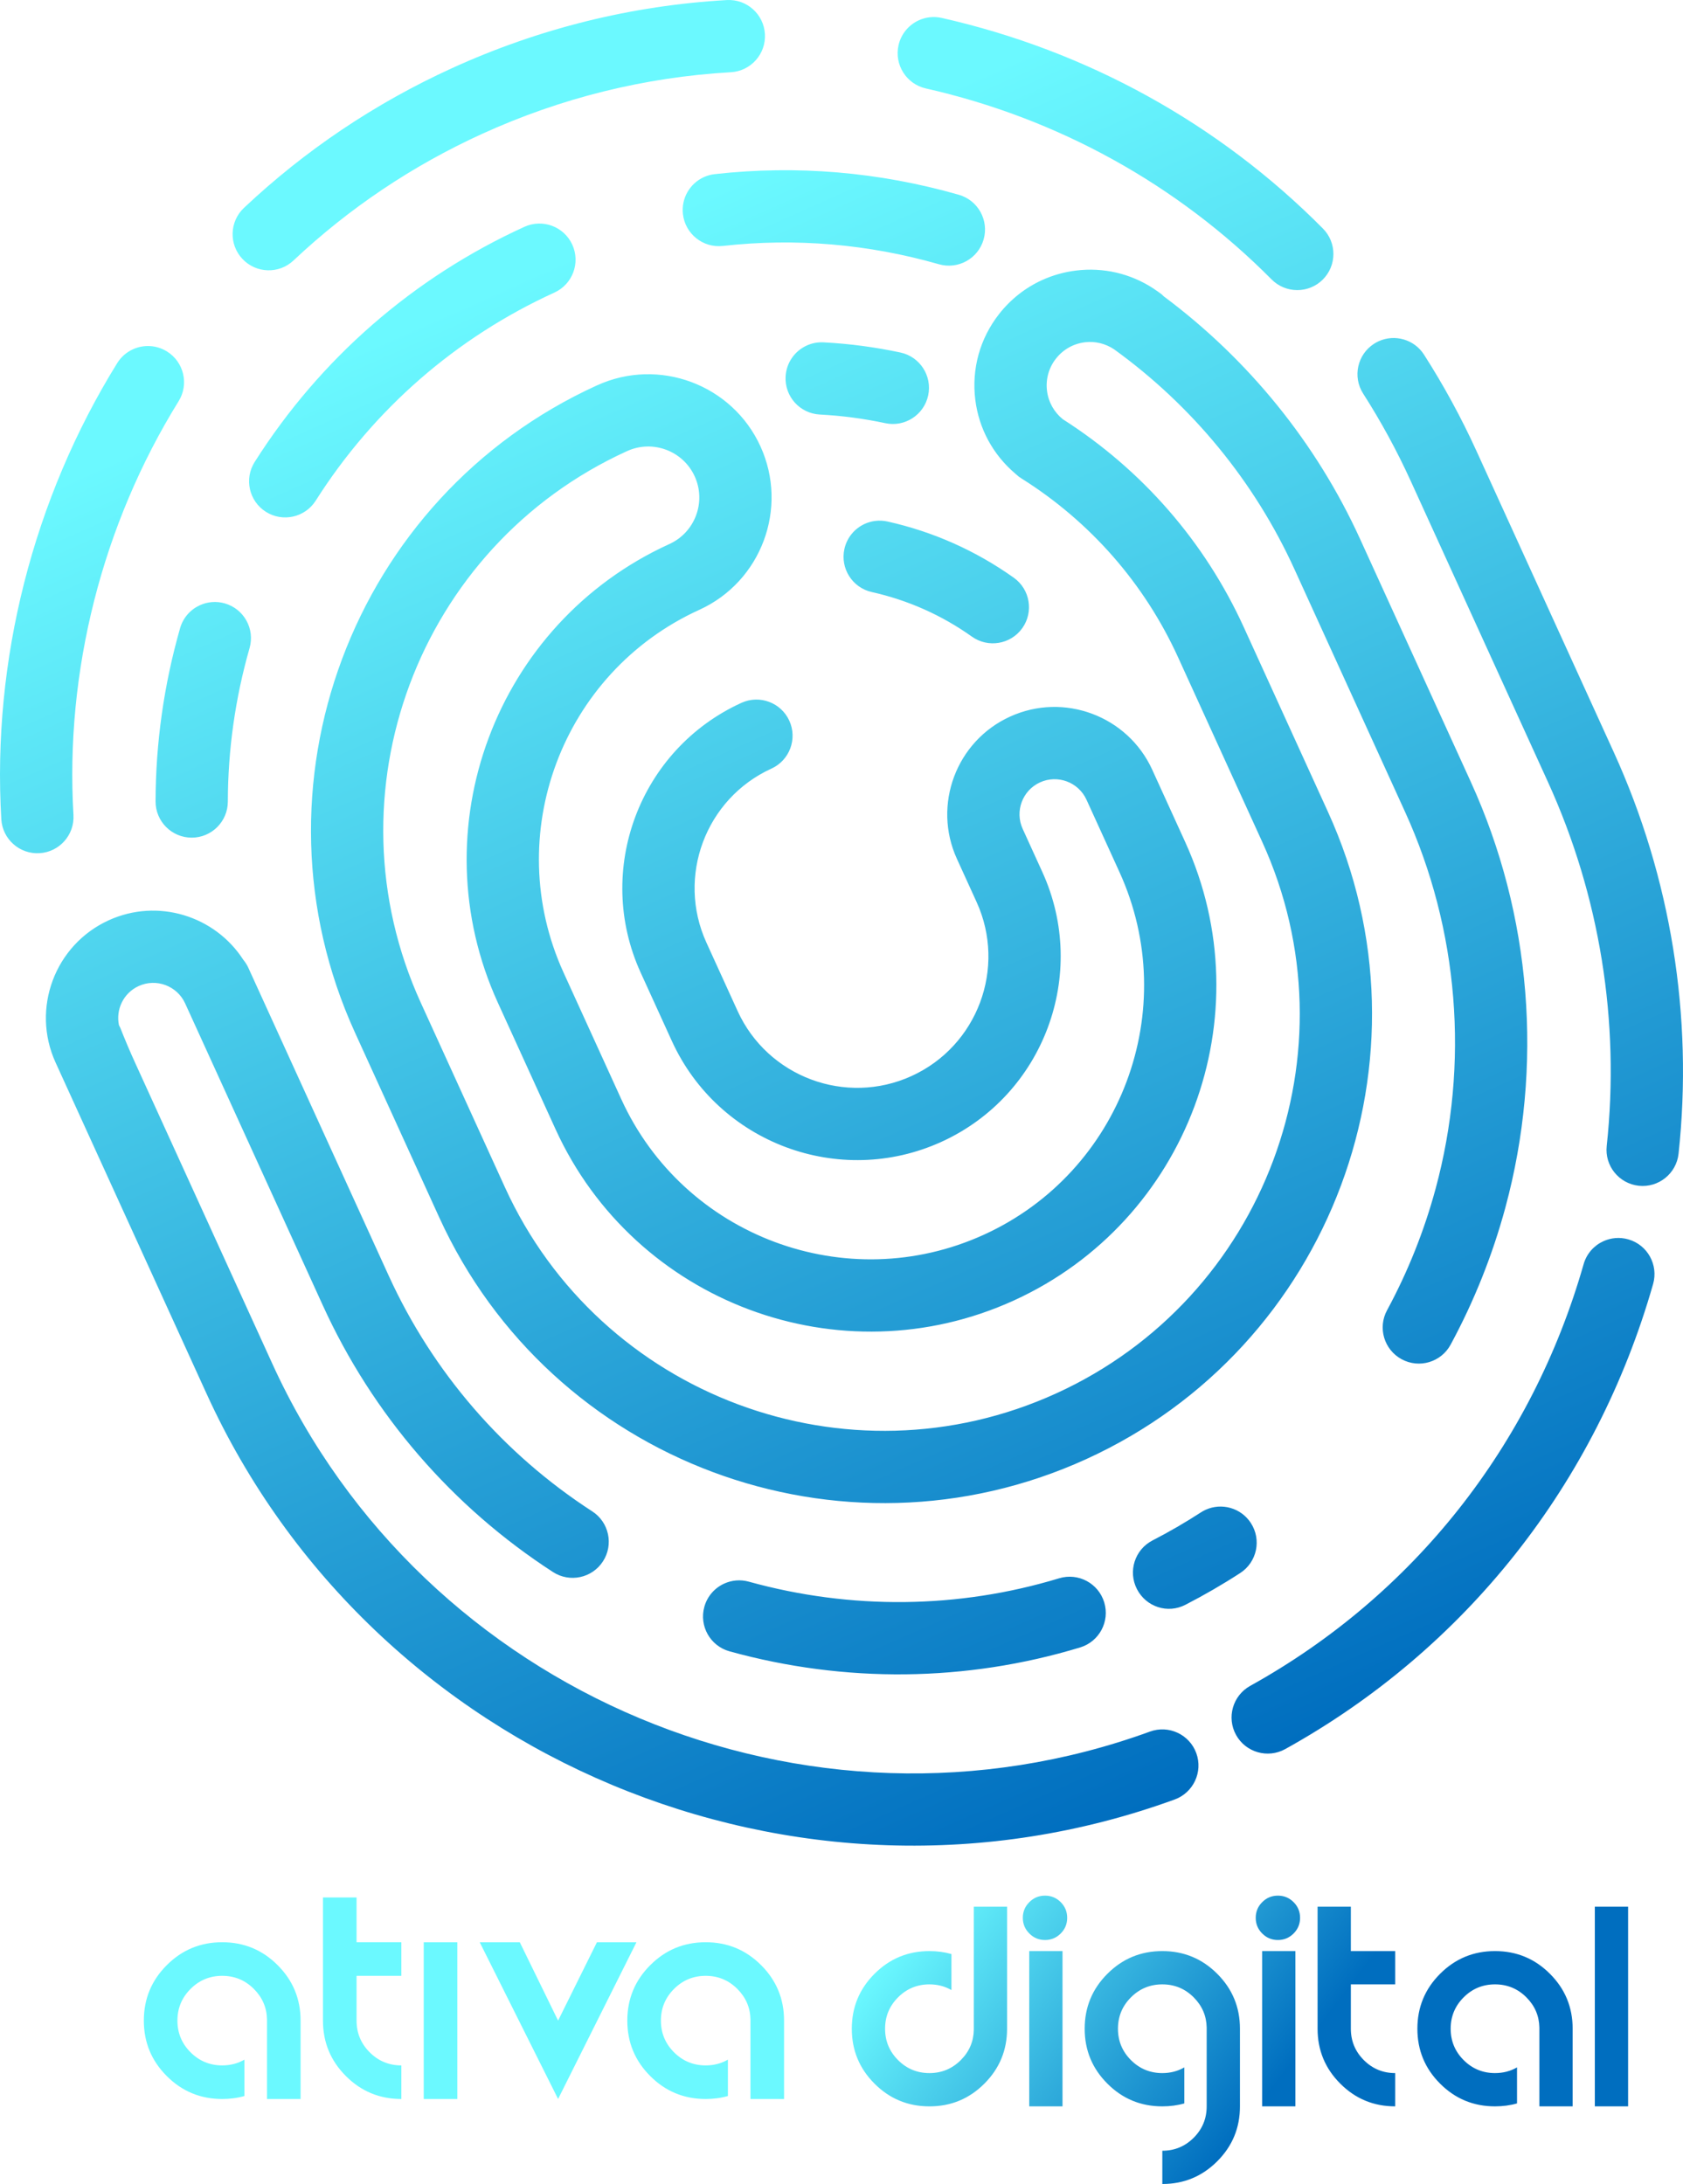 <svg xmlns="http://www.w3.org/2000/svg" xmlns:xlink="http://www.w3.org/1999/xlink" xmlns:xodm="http://www.corel.com/coreldraw/odm/2003" xml:space="preserve" width="58.764mm" height="76.252mm" style="shape-rendering:geometricPrecision; text-rendering:geometricPrecision; image-rendering:optimizeQuality; fill-rule:evenodd; clip-rule:evenodd" viewBox="0 0 5723.41 7426.7">
 <defs>
  <style type="text/css">
   <![CDATA[
    .fil0 {fill:url(#id0);fill-rule:nonzero}
    .fil1 {fill:url(#id1);fill-rule:nonzero}
   ]]>
  </style>
  <linearGradient id="id0" gradientUnits="userSpaceOnUse" x1="148.14" y1="1663.43" x2="2431.4" y2="6801.7">
   <stop offset="0" style="stop-opacity:1; stop-color:#6BF9FF"></stop>
   <stop offset="1" style="stop-opacity:1; stop-color:#006EBF"></stop>
  </linearGradient>
  <linearGradient id="id1" gradientUnits="userSpaceOnUse" xlink:href="#id0" x1="2965.07" y1="6706.03" x2="4018.25" y2="7508.81">
  </linearGradient>
 </defs>
 <g id="Camada_x0020_1">
  <path class="fil0" d="M607.45 1364.31c-259.48,418.63 -386.53,918.32 -357.67,1407.03 4.02,67.79 -47.81,125.99 -115.45,129.92 -67.73,4 -125.9,-47.68 -129.89,-115.41 -31.8,-538.88 108.17,-1089.7 394.1,-1551.02 13.28,-21.39 32.07,-37.3 53.38,-47.04 36.11,-16.45 79.55,-15.16 115.84,7.33 57.67,35.75 75.45,111.53 39.68,169.19zm3610.24 3984.73c-59.59,38.71 -122.11,74.96 -185.77,107.72 -61.2,32.03 -134.46,7.33 -165.53,-53.02 -31.01,-60.34 -7.29,-134.44 53.06,-165.49 56.38,-29.04 111.69,-61.11 164.37,-95.31 5.22,-3.4 10.6,-6.34 16.1,-8.86 54.45,-24.82 120.34,-6.71 153.91,44.99 36.96,56.9 20.79,133 -36.12,169.98zm-3605.28 -3212.88c10.3,-36.01 35.65,-63.63 67.23,-78.03 25.66,-11.71 55.48,-14.69 84.72,-6.32 65.24,18.68 103.02,86.71 84.35,151.95 -48.71,170.28 -73.58,345.91 -73.89,522 -0.17,67.9 -55.24,122.82 -123.1,122.68 -67.88,-0.13 -122.78,-55.27 -122.68,-123.13 0.38,-198.8 28.42,-397.02 83.37,-589.14zm1873.24 -1890.58c-293.11,16.82 -577.88,87.38 -846.28,209.72 -236.96,108.04 -452.68,252.86 -641.19,430.43 -49.2,46.55 -127.12,44.3 -173.69,-5.17 -46.55,-49.38 -44.24,-127.17 5.18,-173.7 208.12,-196.09 446.25,-355.95 707.74,-475.18 296.2,-135.04 610.5,-212.93 934.14,-231.48 67.77,-3.87 125.85,47.91 129.74,115.65 3.84,67.73 -47.93,125.8 -115.65,129.72zm2013.24 531.56c47.78,48.19 47.48,125.97 -0.68,173.78 -48.13,47.69 -125.97,47.49 -173.82,-0.68 -321.12,-323.68 -727.73,-548.27 -1175.93,-649.52 -66.2,-14.98 -107.7,-80.74 -92.81,-146.94 8.84,-38.98 35.26,-69.39 69,-84.79 23.58,-10.75 50.76,-14.17 77.96,-8.02 493.9,111.63 942.15,359.23 1296.29,716.16zm965.1 3119.65c45.62,-422.85 -23.48,-850.79 -199.81,-1237.54l-466.77 -1023.78c-46.73,-102.51 -101.12,-202.41 -161.64,-296.92 -36.61,-57.13 -19.97,-133.13 37.17,-169.72 5.04,-3.22 10.18,-6.03 15.45,-8.43 54.75,-24.95 120.93,-6.52 154.31,45.61 66.82,104.27 126.81,214.45 178.34,327.49l466.76 1023.81c194.64,426.88 270.86,899.18 220.51,1365.86 -7.31,67.45 -67.85,116.25 -135.33,109.01 -67.49,-7.31 -116.3,-67.89 -108.99,-135.38zm-1212.51 1836.05c555.19,-307.84 957.9,-817.1 1133.95,-1433.95 10.24,-36.05 35.6,-63.7 67.2,-78.11 25.66,-11.73 55.43,-14.68 84.71,-6.34 65.23,18.61 103.04,86.6 84.41,151.89 -194.11,680.09 -638.4,1241.71 -1251.08,1581.47 -59.29,32.68 -134.14,11.48 -167.07,-47.88 -32.92,-59.34 -11.45,-134.15 47.88,-167.07zm-1770.61 -117.49c-65.42,-18.11 -103.75,-85.79 -85.66,-151.21 10.1,-36.47 35.59,-64.51 67.53,-79.08 25.33,-11.55 54.73,-14.63 83.7,-6.59 348.08,96.36 713.11,92.35 1055.48,-11.52 64.94,-19.7 133.53,16.95 153.25,81.9 19.71,64.91 -16.9,133.5 -81.9,153.27 -387.02,117.44 -799.32,122 -1192.41,13.23zm-534.63 -4783.25c28.14,61.77 0.92,134.64 -60.86,162.8 -334.04,152.3 -614.74,396.95 -811.7,707.55 -36.36,57.27 -112.28,74.26 -169.61,37.95 -57.29,-36.34 -74.3,-112.3 -37.95,-169.56 222.55,-350.96 539.75,-627.44 917.3,-799.56 61.76,-28.16 134.66,-0.94 162.82,60.82zm376.17 -104.24c-6.07,-54.16 24.05,-104.03 71.06,-125.48 11.54,-5.26 24.12,-8.79 37.39,-10.27 278.85,-31.15 558.06,-7.55 829.83,70.24 65.25,18.65 102.99,86.69 84.32,151.92 -18.7,65.31 -86.72,102.98 -151.94,84.35 -240.78,-68.92 -488.07,-89.88 -734.91,-62.3 -67.44,7.55 -128.21,-41.02 -135.74,-108.47zm1154.15 1408.13c-39.44,55.28 -116.11,68.19 -171.39,28.9 -102.62,-73.04 -217.2,-124.02 -340.45,-151.61 -66.25,-14.83 -107.91,-80.53 -93.09,-146.79 8.74,-39.05 35.21,-69.57 69.01,-85 23.53,-10.7 50.57,-14.11 77.74,-8.06 155.4,34.78 299.85,99.09 429.28,191.18 55.29,39.33 68.21,116.09 28.9,171.38zm-2649.11 1127.84c6.36,7.84 12.14,16.32 16.52,25.94l9.3 20.36 48.7 106.82 419.59 920.36c149.7,328.29 389.19,605.71 692.61,802.16 56.95,36.85 73.23,112.96 36.34,169.93 -36.85,56.95 -112.94,73.26 -169.95,36.35 -342.82,-221.96 -613.43,-535.41 -782.63,-906.49l-419.59 -920.36 -48.72 -106.81c-27.28,-59.84 -98.15,-86.33 -157.98,-59.06 -51.82,23.62 -78.46,79.91 -67.02,133.42 1.46,3.04 3.33,5.78 4.59,8.97 15.58,39.64 32.4,79.33 50,117.92l20.36 44.64 446.42 979.14c512.66,1124.5 1823.74,1674.06 2984.74,1251.12 63.79,-23.21 134.27,9.62 157.55,73.38 23.23,63.81 -9.98,134.38 -73.42,157.54 -1280.71,466.58 -2726.98,-139.65 -3292.5,-1380.08l-446.42 -979.13 -20.35 -44.65 -46.64 -102.3c-83.49,-183.13 -2.42,-400.08 180.73,-483.57 166.77,-76.04 361.21,-15.3 457.76,134.42zm3129.99 -2256.19c288.04,214.47 518.91,498.6 668.04,825.7l376.58 825.97c206.03,451.93 247.63,966.11 117.07,1447.81 -0.02,0.1 -0.02,0.19 -0.04,0.25 -43.81,161.52 -106.33,318.02 -185.96,465.15 -32.36,59.78 -106.88,81.91 -166.55,49.58 -59.7,-32.31 -81.94,-106.85 -49.62,-166.54 70.61,-130.48 126.07,-269.26 164.9,-412.46 0,-0.05 0.03,-0.11 0.05,-0.12 115.64,-426.61 78.88,-881.75 -103.47,-1281.73l-376.57 -825.99c-135.84,-297.93 -347.96,-556.06 -613.42,-747.6 -29.3,-19.27 -63.79,-28.12 -98.96,-23.79 -39.35,4.86 -74.33,24.68 -98.62,55.79 -24.4,31.17 -35.15,69.96 -30.31,109.21 4.68,38.35 23.92,72.54 53.86,96.79 269.96,172.28 482.74,416.44 615.48,707.46l286.39 628.22c379.96,833.38 11.07,1820.49 -822.33,2200.42 -833.36,379.96 -1820.47,11.07 -2200.43,-822.31l-286.37 -628.21c-379.98,-833.38 -11.09,-1820.48 822.27,-2200.45 0.19,-0.05 0.41,-0.08 0.57,-0.18 0.19,-0.07 0.35,-0.2 0.54,-0.29 210.39,-95.93 459.65,-2.81 555.6,207.61 95.93,210.41 2.76,459.67 -207.65,555.62 -0.2,0.05 -0.4,0.09 -0.58,0.19 -0.19,0.07 -0.32,0.21 -0.51,0.3 -467.08,212.95 -673.82,766.18 -460.88,1233.25l196.23 430.41c212.97,467.08 766.2,673.83 1233.29,460.87 467.08,-212.93 673.84,-766.2 460.88,-1233.27l-63.35 -139 -48.72 -106.82c-27.3,-59.84 -98.19,-86.31 -158.04,-59.04 -59.82,27.29 -86.34,98.19 -59.03,158.01l66.97 146.93c158.39,347.39 4.64,758.86 -342.78,917.25 -347.4,158.39 -758.86,4.61 -917.25,-342.8l-106.05 -232.58c-158.4,-347.42 -4.64,-758.9 342.75,-917.27 61.76,-28.16 134.64,-0.92 162.81,60.82 28.14,61.76 0.93,134.64 -60.83,162.81 -224.09,102.16 -323.27,367.56 -221.1,591.66l106.04 232.6c102.16,224.09 367.59,323.3 591.68,221.13 224.1,-102.17 323.28,-367.59 221.09,-591.67l-66.97 -146.91c-83.48,-183.17 -2.41,-400.11 180.72,-483.59 183.17,-83.51 400.1,-2.44 483.61,180.7l48.7 106.82 63.38 139c269.15,590.39 7.83,1289.68 -582.58,1558.86 -590.38,269.15 -1289.66,7.85 -1558.85,-582.55l-196.22 -430.39c-269.16,-590.4 -7.87,-1289.7 582.54,-1558.85 0.19,-0.1 0.37,-0.12 0.57,-0.21 0.19,-0.09 0.33,-0.21 0.5,-0.3 87.16,-39.71 125.69,-142.9 85.99,-230.01 -39.72,-87.11 -142.91,-125.67 -230.03,-85.92 -0.19,0.07 -0.38,0.08 -0.58,0.19 -0.19,0.08 -0.33,0.21 -0.5,0.29 -710.09,323.75 -1024.36,1164.8 -700.63,1874.85l286.4 628.22c323.73,710.05 1164.78,1024.38 1874.85,700.65 710.09,-323.74 1024.38,-1164.81 700.65,-1874.88l-286.39 -628.19c-114.55,-251.24 -299.04,-461.77 -533.5,-608.76 -0.75,-0.47 -1.27,-1.09 -2,-1.56 -1.86,-1.31 -3.92,-2.18 -5.74,-3.6 -3.34,-2.61 -6.29,-5.54 -9.54,-8.25 -1.01,-0.93 -2.13,-1.74 -3.12,-2.68 -75.38,-64.13 -123.65,-152.6 -135.76,-251.49 -12.83,-104.36 15.8,-207.53 80.6,-290.41 39.53,-50.6 89.63,-89.96 146.43,-115.84 36.24,-16.52 75.24,-27.57 115.92,-32.57 92.72,-11.36 184.32,10.07 261.76,60.34 0.28,0.2 0.61,0.27 0.92,0.47 0.94,0.69 1.82,1.45 2.81,2.14 8.43,5.64 16.87,11.32 24.97,17.63 2.76,2.16 4.89,4.78 7.43,7.12zm-800.95 336.89c-14.2,66.4 -79.51,108.75 -145.83,94.5 -73.14,-15.59 -148.13,-25.52 -222.79,-29.43 -67.79,-3.56 -119.83,-61.38 -116.25,-129.17 2.45,-47.34 31.46,-87.02 71.84,-105.44 17.39,-7.92 36.89,-11.89 57.3,-10.82 87.55,4.59 175.46,16.22 261.25,34.54 66.35,14.14 108.66,79.44 94.49,145.82z"></path>
  <path class="fil1" d="M3235.55 6767.26c-22.32,-12.96 -47.36,-19.4 -74.82,-19.4 -41.64,0 -77.24,14.68 -106.71,44.15 -29.46,29.47 -44.15,65.07 -44.15,106.7 0,41.64 14.69,77.24 44.15,106.71 29.47,29.46 65.07,44.15 106.71,44.15 41.64,0 77.24,-14.78 106.72,-44.26 28.65,-28.66 43.33,-62.75 44.14,-102.48l0 -418.98 113.15 0 0 414.86c0,73.12 -25.76,135.37 -77.24,186.77 -51.4,51.48 -113.65,77.24 -186.77,77.24 -73.12,0 -135.37,-25.75 -186.76,-77.24 -51.49,-51.4 -77.24,-113.65 -77.24,-186.77 0,-73.11 25.75,-135.37 77.24,-186.76 51.39,-51.49 113.64,-77.24 186.76,-77.24 26.36,0 51.29,3.32 74.82,10.07l0 122.49zm377.74 -132.56l0 528 -113.14 0 0 -528 113.14 0zm15.9 -113.13c0,20.8 -7.34,38.61 -22.01,53.29 -14.78,14.79 -32.59,22.14 -53.4,22.14 -20.82,0 -38.63,-7.34 -53.3,-22.14 -14.78,-14.68 -22.14,-32.48 -22.14,-53.29 0,-20.82 7.35,-38.63 22.14,-53.31 14.68,-14.78 32.48,-22.12 53.3,-22.12 20.81,0 38.62,7.34 53.4,22.12 14.67,14.69 22.01,32.49 22.01,53.31zm587.53 641.13c0,73.11 -25.73,135.37 -77.23,186.76 -51.4,51.49 -113.65,77.24 -186.76,77.24l0 -113.14c41.62,0 77.24,-14.69 106.7,-44.15 29.46,-29.47 44.14,-65.07 44.14,-106.71l0 -268.13c-0.8,-39.72 -15.48,-73.82 -44.14,-102.57 -29.46,-29.47 -65.08,-44.15 -106.7,-44.15 -41.64,0 -77.24,14.68 -106.71,44.15 -29.47,29.47 -44.16,65.07 -44.16,106.7 0,41.64 14.69,77.24 44.16,106.71 29.46,29.46 65.07,44.15 106.71,44.15 27.45,0 52.49,-6.44 74.82,-19.41l0 122.5c-23.54,6.73 -48.48,10.05 -74.82,10.05 -73.13,0 -135.37,-25.75 -186.77,-77.24 -51.49,-51.4 -77.24,-113.65 -77.24,-186.77 0,-73.11 25.74,-135.37 77.24,-186.76 51.4,-51.49 113.64,-77.24 186.77,-77.24 73.11,0 135.36,25.75 186.76,77.24 51.49,51.39 77.23,113.65 77.23,186.76l0 264zm188.58 -528l0 528 -113.15 0 0 -528 113.15 0zm15.9 -113.13c0,20.8 -7.34,38.61 -22.04,53.29 -14.77,14.79 -32.57,22.14 -53.39,22.14 -20.81,0 -38.63,-7.34 -53.3,-22.14 -14.78,-14.68 -22.12,-32.48 -22.12,-53.29 0,-20.82 7.34,-38.63 22.12,-53.31 14.68,-14.78 32.49,-22.12 53.3,-22.12 20.82,0 38.63,7.34 53.39,22.12 14.7,14.69 22.04,32.49 22.04,53.31zm172.67 226.28l0 150.85c0,41.64 14.69,77.24 44.15,106.71 29.48,29.46 65.08,44.15 106.71,44.15l0 113.15c-73.12,0 -135.37,-25.75 -186.76,-77.24 -51.49,-51.4 -77.24,-113.65 -77.24,-186.77l0 -414.86 113.15 0 0 150.86 150.86 0 0 113.15 -150.86 0zm565.11 404.8c-23.54,6.73 -48.47,10.05 -74.83,10.05 -73.12,0 -135.36,-25.75 -186.76,-77.24 -51.49,-51.4 -77.24,-113.65 -77.24,-186.77 0,-73.11 25.74,-135.37 77.24,-186.76 51.4,-51.49 113.64,-77.24 186.76,-77.24 73.12,0 135.36,25.75 186.77,77.24 51.49,51.39 77.24,113.65 77.24,186.76l0 264 -113.15 0 0 -268.13c-0.8,-39.72 -15.49,-73.82 -44.14,-102.57 -29.47,-29.47 -65.08,-44.15 -106.71,-44.15 -41.63,0 -77.24,14.68 -106.7,44.15 -29.47,29.47 -44.15,65.07 -44.15,106.7 0,41.64 14.68,77.24 44.15,106.71 29.46,29.46 65.07,44.15 106.7,44.15 27.45,0 52.5,-6.44 74.83,-19.41l0 122.5zm377.74 -668.81l0 678.86 -113.14 0 0 -678.86 113.14 0zm-3061.33 643.65c-23.75,6.81 -48.93,10.16 -75.55,10.16 -73.81,0 -136.66,-25.99 -188.54,-77.98 -51.99,-51.88 -77.98,-114.73 -77.98,-188.55 0,-73.82 25.99,-136.67 77.98,-188.54 51.88,-51.99 114.73,-77.99 188.54,-77.99 73.82,0 136.67,26 188.55,77.99 51.99,51.87 77.99,114.72 77.99,188.54l0 266.52 -114.24 0 0 -270.68c-0.81,-40.11 -15.63,-74.53 -44.56,-103.56 -29.75,-29.75 -65.7,-44.58 -107.74,-44.58 -42.04,0 -77.97,14.82 -107.72,44.58 -29.75,29.75 -44.57,65.68 -44.57,107.72 0,42.04 14.81,77.98 44.57,107.73 29.75,29.75 65.68,44.58 107.72,44.58 27.73,0 53.01,-6.51 75.55,-19.61l0 123.66zm-1644.18 0c-23.75,6.81 -48.93,10.16 -75.54,10.16 -73.81,0 -136.67,-25.99 -188.54,-77.98 -52,-51.88 -77.99,-114.73 -77.99,-188.55 0,-73.82 26,-136.67 77.99,-188.54 51.87,-51.99 114.73,-77.99 188.54,-77.99 73.81,0 136.66,26 188.54,77.99 51.99,51.87 77.99,114.72 77.99,188.54l0 266.52 -114.23 0 0 -270.68c-0.82,-40.11 -15.64,-74.53 -44.57,-103.56 -29.75,-29.75 -65.69,-44.58 -107.73,-44.58 -42.04,0 -77.98,14.82 -107.72,44.58 -29.75,29.75 -44.58,65.68 -44.58,107.72 0,42.04 14.82,77.98 44.58,107.73 29.74,29.75 65.68,44.58 107.72,44.58 27.72,0 53,-6.51 75.54,-19.6l0 123.65zm381.36 -408.66l0 152.3c0,42.04 14.82,77.98 44.57,107.73 29.75,29.75 65.69,44.58 107.73,44.58l0 114.22c-73.82,0 -136.67,-25.99 -188.55,-77.98 -51.98,-51.88 -77.99,-114.73 -77.99,-188.55l0 -418.82 114.24 0 0 152.3 152.3 0 0 114.23 -152.3 0zm342.67 -114.23l0 533.05 -114.23 0 0 -533.05 114.23 0zm76.15 0l136.26 0 130.27 266.52 132.09 -266.52 134.43 0 -266.51 533.05 -266.52 -533.05z"></path>
 </g>
</svg>